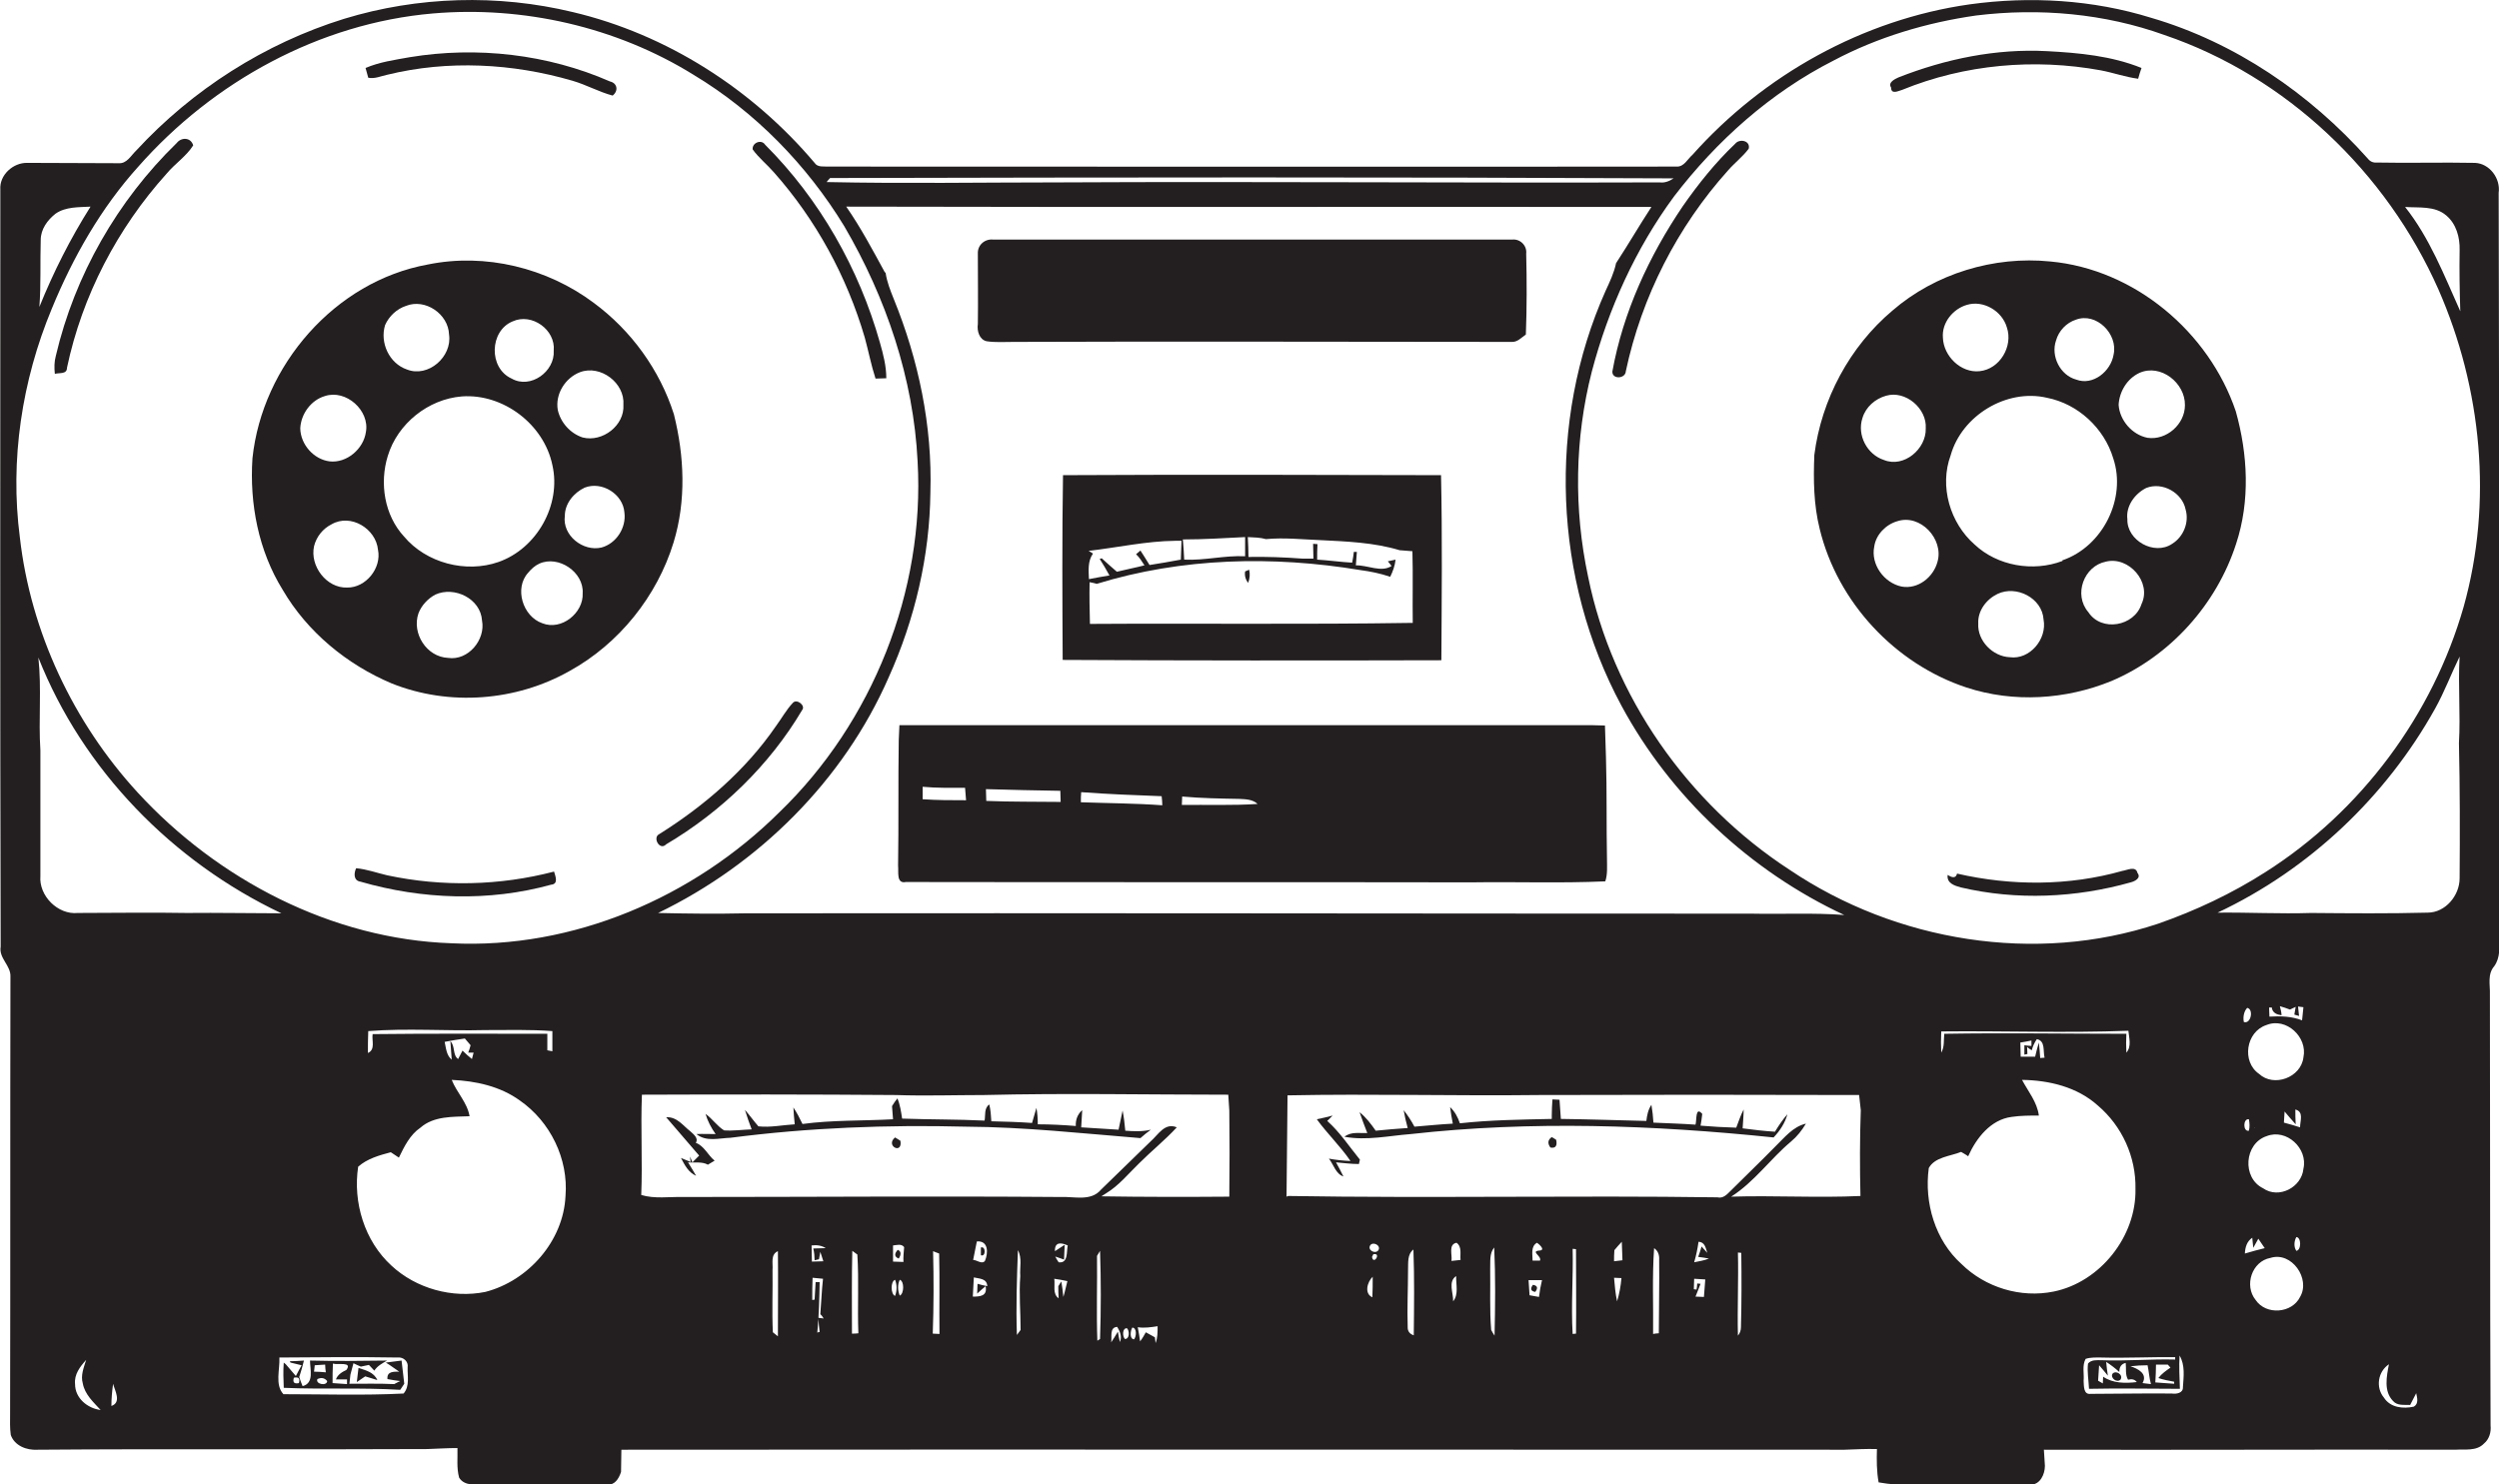 <?xml version="1.0" encoding="utf-8"?>
<!-- Generator: Adobe Illustrator 19.2.0, SVG Export Plug-In . SVG Version: 6.00 Build 0)  -->
<svg version="1.1" id="Layer_1" xmlns="http://www.w3.org/2000/svg" xmlns:xlink="http://www.w3.org/1999/xlink" x="0px" y="0px"
	 viewBox="0 0 742.4 441.1" enable-background="new 0 0 742.4 441.1" xml:space="preserve">
<g>
	<path fill="#231F20" d="M742.3,57.3c0.6-4.3-2.7-8.7-7-8.9c-9.7-0.2-19.5,0.1-29.2-0.1c-1.1,0.1-2-0.3-2.7-1.2
		C686.2,27.8,664,12.6,639.1,5.3c-17.4-5.4-36-6.5-54-4C553.5,5.8,524,22.2,502.8,46c-1.5,1.3-2.5,3.6-4.7,3.5c-84,0.1-168,0-252,0
		c-1.4-0.1-3.2,0.3-4.1-1.1c-18.5-21.9-43.9-38.2-71.8-44.8c-22.3-5.4-46.1-4.7-68,2c-23.5,7.3-45,21-61.7,39.1
		c-1.6,1.5-2.8,4-5.3,3.8c-9,0-18.1-0.1-27.1-0.1c-4.2-0.1-8.3,3.6-8,7.9c0,75-0.1,150,0.1,225c-0.6,3.5,3.1,5.6,2.9,9
		c-0.1,43.3,0,86.6-0.1,130c0,2-0.1,4,0.2,6.1c1.1,3.2,4.7,4.6,7.9,4.4c38.6-0.3,77.2,0,115.8-0.2c3-0.1,6-0.3,9-0.3
		c0.1,2.9-0.3,5.9,0.5,8.8c1.6,2.6,5.1,2,7.7,2.2c12-0.2,24.1,0.2,36.1-0.1c2.4,0.2,3.6-1.7,4.3-3.8c0-2.2,0.1-4.4,0.1-6.6
		c121.1-0.1,242.2,0,363.4,0c3.2-0.1,6.4-0.3,9.6-0.2c-0.1,3.3-0.1,6.6,0.5,9.9c7,1.3,14.1,0.6,21.2,0.7c8-0.1,15.9,0.3,23.9,0
		c2.9,0,4.3-3.1,4.3-5.6c-0.1-1.6-0.2-3.2-0.3-4.8c40.7,0.1,81.4-0.1,122.1,0c2.9-0.2,6.4,0.5,8.6-1.8c1.6-1.3,2.2-3.4,2-5.4
		c-0.2-42.7-0.1-85.4-0.2-128.1c0.1-2.8-0.8-6,1.3-8.4c1.8-2.5,1.5-5.7,1.6-8.5C742.4,204.6,742.5,130.9,742.3,57.3z M726.7,64
		c3,2.5,4.1,6.5,4,10.3c-0.1,6.1,0,12.1,0.2,18.2c-4.8-10.7-9.1-21.8-16.4-31C718.6,61.8,723.3,61.1,726.7,64z M246.6,52.9
		c83.5-0.2,167.1-0.3,250.6,0.1c-1.2,0.8-2.6,1.4-4.1,1.2c-59.3,0.2-118.7-0.3-178,0c-23.2,0-46.3,0.4-69.5-0.1
		C245.8,53.7,246.4,53.2,246.6,52.9z M12.1,71.3c0-3.2,2-5.9,4.4-7.8c3-2.1,6.9-1.9,10.4-2.1c-6,9.5-11,19.4-15.2,29.8
		C12.2,84.6,11.9,77.9,12.1,71.3z M22.3,411.3c-0.3-2.9,1.5-5.2,3.3-7.2c-0.7,2.3-1.7,4.6-1,7c0.6,3.3,3.2,5.6,5.3,7.9
		C26,418.5,22.3,415.5,22.3,411.3z M33.1,417.8c0-2.2,0.2-4.4,0.5-6.6C34.1,413.2,36.2,416.7,33.1,417.8z M55.5,271.3
		c-10.8-0.2-21.6,0-32.4,0c-5.9,0.6-11.6-5.1-11.1-11C12,247.8,12,235.4,12,223c-0.6-9.2,0.4-18.4-0.6-27.6
		c13.2,33.4,39.9,60.7,72.2,76C74.3,271.4,64.9,271.2,55.5,271.3z M119.9,414.1c-11.9,0.6-23.8,0.2-35.7,0.2
		c-2.6-2.8-1-7.4-1.2-10.9c11.7-0.1,23.5-0.2,35.2,0c1.6-0.2,3.2,1.2,2.9,2.9C121,408.8,121.8,411.9,119.9,414.1z M168,355.4
		c-0.6,13.3-11,25.2-23.8,28.5c-9.8,2-20.6-1-27.9-7.8c-8-7.3-11.5-18.8-9.9-29.4c2.7-2.4,6.3-3.4,9.7-4.3c0.6,0.4,1.8,1.2,2.4,1.6
		c1.6-3.3,3.3-6.8,6.4-8.9c4-3.5,9.6-3.2,14.6-3.4c-0.7-4.1-3.8-7-5.3-10.8c7.1,0.3,14.4,1.9,20.2,6.1
		C163.5,333.3,168.9,344.4,168,355.4z M110.7,307.3c-0.3,1.9,0.9,4.6-1.4,5.6c0-2.2,0-4.3,0.1-6.5c11.5-0.9,23.1,0,34.7-0.3
		c6.7,0,13.3-0.2,20,0.3c0,2,0,4,0,6c-0.4-0.1-1.1-0.2-1.5-0.3c0-1.6,0-3.3,0-4.9C145.3,307.2,128,307.1,110.7,307.3z M134.2,314.9
		c-1.6-1.3-1.7-3.5-2.1-5.3c2-0.4,4-0.7,6-1c0.6,0.7,1.1,1.3,1.7,2c-0.2,0.7-0.4,1.5-0.7,2.2l1.6,0l-0.5,1.9c-1-0.8-1.9-1.6-2.8-2.5
		c-0.3,0.6-1,1.9-1.3,2.5c-1.7-1.2-0.8-3.8-2.3-5.3C133.9,311.3,134.1,313.1,134.2,314.9z M134.1,280.3
		c-35.5-1.2-69.4-18.9-93.2-44.8c-19.1-20.8-31.8-47.7-35-75.8c-3-23,0.6-46.6,9.5-68C21.7,76.4,30,61.8,41.1,49.5
		C63.3,24.3,94.9,6.9,128.6,4c26.8-2.3,54.5,4,77.4,18.2c18.3,11,33.7,26.8,44.8,45c12.4,21.2,20.6,45.3,21.8,69.9
		c2.2,38.5-13.4,77.6-41.1,104.3C206,266.7,170.2,282.1,134.1,280.3z M231.1,397.1c-0.4-0.3-1.1-0.9-1.5-1.2
		c-0.3-6.2,0-12.4-0.1-18.5c0.2-1.9-0.7-4.6,1.6-5.6C231.2,380.2,231.1,388.6,231.1,397.1z M243.5,395.8c-0.2,0-0.5,0.1-0.7,0.2
		c0.5-5,0.6-10,0.7-15l-1.2,0c-0.1,1.7-0.2,3.4-0.3,5.2l-0.7,0.1c0-2.2,0-4.4,0.1-6.6c1,0.1,2.1,0.2,3.1,0.3
		c-0.4,3.5-0.5,7-0.8,10.5c0.3,0.3,0.8,0.9,1,1.3l-1.6-0.2C243.2,392.9,243.3,394.4,243.5,395.8z M242,374.5l1.3-0.3
		c0.1-0.6,0.3-1.7,0.4-2.2c0.3,0.9,0.6,1.9,0.9,2.8c-1.1,0-2.3,0.1-3.4,0.1c0-1.6-0.1-3.2-0.1-4.8c1.5-0.2,3,0,4.2,0.8
		c-0.9,0-2.8,0.1-3.7,0.1C241.9,372,242,373.7,242,374.5z M253.1,396.3c0-8.2-0.1-16.4,0.1-24.6c0.4,0.3,1.1,0.8,1.5,1.1
		c0.5,7.8,0,15.6,0.3,23.4C254.5,396.3,253.5,396.3,253.1,396.3z M265.9,385.1c-1.3-0.5-1.4-4.3,0-4.8
		C266.5,381.7,266.5,383.6,265.9,385.1z M267.3,385c-0.6-1.4-0.7-3.3,0-4.7C268.7,380.7,268.6,384.5,267.3,385z M268.4,375
		c-1,0-2.1-0.1-3.1-0.1c0-1.6,0-3.2,0-4.8c1.1-0.1,2.5-0.6,3.3,0.5C268.5,372.1,268.3,373.5,268.4,375z M279.1,396.4
		c-0.5,0-1.5-0.1-2-0.1c0.3-8.2,0.3-16.4,0.1-24.5c0.4,0.2,1.3,0.5,1.8,0.7C279.2,380.4,279,388.4,279.1,396.4z M292.8,382.2
		c0.6,3-1.7,3.1-3.8,3.1c0.1-1.9,0.2-3.8,0.3-5.7c1.7,0.4,3.9,0.3,4,2.6c-1-0.2-1.9-0.4-2.9-0.7c0,0.9-0.1,1.9-0.1,2.9
		C290.9,383.8,292.2,382.7,292.8,382.2z M289.1,374.4c0.4-1.8,0.7-3.7,1.1-5.5c3.5-0.3,3.4,3.5,2.4,5.8
		C291.7,375.8,290.2,374.4,289.1,374.4z M303.2,395.2c-0.3,0.4-0.8,1.1-1.1,1.5c-0.3-8.4,0-16.8,0.3-25.2c1.3,2.4,0.5,5.1,0.7,7.7
		C302.7,384.6,303.2,389.9,303.2,395.2z M315.9,385.4c-0.1-1.2-0.4-3.5-0.6-4.6l-0.9,1.4c0,0.9,0,2.7,0.1,3.6
		c-1.9-1.3-1-3.9-1.3-5.8c1.3,0.2,2.6,0.4,3.9,0.7C316.7,382.2,316.4,383.8,315.9,385.4z M314.5,375.1c-0.3-0.4-0.8-1.3-1-1.7
		c0.7,0.2,2,0.7,2.6,0.9c0-1.1,0.2-3.3,0.2-4.4c-0.7,0.5-2.2,1.4-2.9,1.9c-0.1-2.8,1.8-2.6,3.8-1.7
		C316.8,371.9,317.4,375.5,314.5,375.1z M326.8,397.9l-0.8,0.5c-0.3-8.4,0-16.8-0.1-25.2c0.2-0.4,0.7-1.1,0.9-1.5
		C327.1,380.5,327.1,389.2,326.8,397.9z M332.7,398.8c-0.2-0.8-0.5-2.3-0.6-3.1c-0.6,1.1-1.3,2.1-2,3.2c0.3-1.5-0.6-4.5,1.8-4.6
		C332.7,395.6,333.4,397.2,332.7,398.8z M334.2,397.9c-0.8-0.8-0.8-3.3,0.6-3.2C335.6,395.5,335.6,397.9,334.2,397.9z M336.9,398
		c-1.4-0.1-1.1-2.6-0.5-3.5C337.8,394.6,337.6,397.2,336.9,398z M343.3,399.1l-0.2-1.7c-0.9-0.5-1.8-1-2.7-1.5
		c-0.5,0.9-1,1.8-1.7,2.7c-0.2-1.4-0.4-2.8-0.7-4.2c2,0.3,3.9,0,5.9-0.3C343.9,395.9,343.9,397.6,343.3,399.1z M365.2,355.6
		c-12.7,0.1-25.3,0.1-38-0.1l1.4-0.9c3.8-2.3,6.6-5.8,9.8-8.9c3.7-3.7,7.7-6.9,11.2-10.7c-3.6-1.5-5.5,2.2-7.8,4.2
		c-4.9,4.8-9.8,9.5-14.7,14.3c-3,3.6-8,2-12.1,2.2c-37.3-0.3-74.7,0-112.1,0c-4.1-0.1-8.4,0.6-12.4-0.6c0.4-9.9-0.2-19.8,0.2-29.8
		c25.2-0.1,50.3-0.1,75.5,0.1c8.7,0.3,17.4,0,26.1,0c24.2-0.6,48.4-0.1,72.6-0.1c0.1,1.6,0.2,3.1,0.3,4.7
		C365.3,338.5,365.3,347,365.2,355.6z M221.6,271.4c-8.7,0.2-17.4,0.1-26.1-0.1c30-14.5,55.1-39.4,68.5-70
		c7.8-17.3,12.2-36.1,12.4-55c0.6-19.7-3.5-39.3-10.9-57.5c-1-2.5-2-5-2.4-7.7l-0.3-0.3c-3.6-6.6-7.1-13.2-11.4-19.4
		c79.7,0.2,159.5,0,239.2,0.1c-3.6,5.5-6.9,11.2-10.5,16.7c-0.6,2.9-1.9,5.6-3.1,8.2c-17.4,38.9-15.5,85.8,4.7,123.3
		c14.6,27.1,38.3,49.2,66.2,62.2c-9.2-0.7-18.4-0.2-27.6-0.4C420.9,271.5,321.2,271.3,221.6,271.4z M407.7,385.5
		c-2.5-1.1-1.5-4.6,0.1-6.1C407.8,381.4,407.8,383.5,407.7,385.5z M407.6,373.5l0.4-0.8C410.5,372.2,408,376.1,407.6,373.5z
		 M409.5,371.5c-0.9,1.3-3.4,0-2.4-1.5C408,368.9,410.3,370.1,409.5,371.5z M420,396.8c-1.2-0.4-1.8-1.2-1.8-2.3
		c-0.2-5.7,0.1-11.4,0.1-17.1c0.1-2.1-0.3-4.6,1.6-6.1C420.2,379.7,420.1,388.2,420,396.8z M431.7,386.7c0.1-2.4-1.6-5.9,0.9-7.5
		C432.5,381.7,433.4,384.6,431.7,386.7z M431.2,374.7c0.3-1.8-1-4.9,1.5-5.4c1.7,1.2,1,3.4,1.2,5.1
		C433,374.5,432.1,374.6,431.2,374.7z M444,396.9c-0.3-0.4-0.8-1.3-1-1.7c-0.5-6-0.2-12-0.3-18c0.1-2.2-0.3-4.7,1.2-6.5
		C444.3,379.4,444.2,388.2,444,396.9z M457.2,385.4c-0.7-0.1-2.1-0.4-2.8-0.5c-0.1-1.5-0.2-3-0.3-4.5c1.3,0,2.6,0,4,0
		C457.7,382.1,457.4,383.7,457.2,385.4z M457.5,371.6c-3.1,0.2,0.6,1.6,0,3c-0.5,0-1.6,0-2.2,0c0-1.9-0.6-4.2,1.3-5.3
		C457.1,369.6,459.2,371.4,457.5,371.6z M468.2,396.3l-1,0.1c-0.5-8.4,0.2-16.9,0-25.3l1,0.1C468.2,379.6,468.3,388,468.2,396.3z
		 M480.4,386.7c-0.5-2.3-0.7-4.7-0.9-7c0.6,0,1.7,0.1,2.2,0.1C481.5,382.1,481.1,384.4,480.4,386.7z M479.5,374.8
		c0-1.1,0-2.2,0.1-3.3c0.7-0.9,1.5-1.7,2.2-2.5c0.1,1.8,0.1,3.6,0.2,5.5C481.1,374.6,480.3,374.7,479.5,374.8z M492.8,396.2
		c-0.4,0-1.3,0.1-1.7,0.2c0.1-8.5-0.3-17,0.3-25.5c1.2,0.8,1.6,2.1,1.5,3.5C493,381.6,492.8,388.9,492.8,396.2z M506.2,385.4
		c-0.6,0-1.8-0.1-2.5-0.1c0.5-1.3,1-2.5,1.5-3.8l-1-0.1c0,0.5-0.1,1.3-0.2,1.8l-0.8-0.1c0-0.8,0.1-2.3,0.1-3.1
		c1.1,0.1,2.2,0.1,3.3,0.2C506.5,382,506.3,383.7,506.2,385.4z M503.3,375.1c0.6-2,1-4,1.3-6.1c1.9,0.1,2.1,1.8,2.6,3.3
		c-0.4-0.5-1.3-1.4-1.7-1.9c-0.2,0.8-0.7,2.3-1,3.1c0.8,0.1,2.4,0.3,3.2,0.5C506.2,374.6,504.7,374.8,503.3,375.1z M517.2,394.4
		c0,0.9-0.3,1.8-0.9,2.5c-0.2-8.2,0.2-16.5,0-24.7l1,0.1C517.4,379.7,517.4,387,517.2,394.4z M552.7,355.4
		c-12.8,0.6-25.6-0.2-38.4,0.2l0,0c6.9-4.4,11.6-11.2,17.8-16.4c1.8-1.5,3.2-3.3,4.4-5.3c-3.9,0.9-6.4,4.2-9.1,6.8
		c-4.4,4.5-8.9,8.8-13.3,13.2c-1.1,1.1-2.2,2.3-3.9,1.9c-42.5-0.6-85,0.3-127.5-0.4l-0.5,0.2c0.1-10,0.2-20.1,0.3-30.1
		c24.9-0.5,49.8,0.2,74.7-0.1c31.7-0.1,63.4-0.1,95.1,0c0.2,1.5,0.3,3,0.5,4.5C552.5,338.3,552.5,346.8,552.7,355.4z M582.7,375.6
		c-7.8-7-11.1-18.2-9.7-28.5c1.8-3.3,6.4-3.5,9.6-4.8c0.5,0.3,1.6,0.9,2.1,1.3c2.4-5.4,6.7-10.9,12.9-11.7c2.7-0.4,5.4-0.4,8.1-0.4
		c-0.5-4-3.2-7.2-5-10.6c8,0.1,16.4,2.1,22.5,7.6c7.2,6.1,11.4,15.3,11.2,24.8c0.3,14.1-10.5,27.7-24.3,30.5
		C600.3,385.8,589.8,382.6,582.7,375.6z M577.6,307.2c-0.2,1.9,0.1,3.9-0.9,5.6c-0.1-2.1-0.1-4.2,0-6.3c18.5-0.2,37.1,0.5,55.6-0.2
		c0.2,2.1,1,4.7-0.6,6.5c-0.1-1.9-0.1-3.8,0-5.6C613.7,307.2,595.6,306.9,577.6,307.2z M602.3,313.2c0-0.5-0.1-1.6-0.1-2.1
		c0.3,0.3,1,0.8,1.4,1c0.3-1.2,0.8-2.3,1.5-3.3c2.6,0.5,1.8,3.5,2.3,5.5l-1.3,0.1c-0.1-1.5-0.2-3-0.4-4.6c-0.4,1.4-0.8,2.8-1.1,4.2
		c-1.4,0-2.9,0-4.3,0c0-1.4-0.1-2.8-0.1-4.2c0.8-0.1,2.4-0.4,3.3-0.6l0,1.6c-0.5,0-1.6-0.1-2.1-0.2c0,0.7,0,2.1,0,2.8L602.3,313.2z
		 M648.5,412.2c0.1,1.8-2,2.1-3.3,1.9c-8-0.1-16.1,0.1-24.1,0.1c-2.2,0.3-2-2.4-2.1-3.9c0.2-2.1-0.5-4.5,0.6-6.5
		c1.5-0.5,3.1-0.4,4.7-0.4c7.3,0.2,14.6-0.2,21.9-0.1l0,0.7c-7.3-0.2-14.6,0.5-21.9,0.2c-1.4,0-3-0.2-4,1c-0.3,2.5,0.2,5,0.3,7.5
		c9-0.2,18,0,27,0c-0.1-3.3-0.3-6.6-0.1-9.9C649.2,405.7,648.7,409.1,648.5,412.2z M645.9,410.6l0,0.6c-1.9-0.1-3.8-0.3-5.6-0.4
		c0.1-1.8,0.2-3.5,0.2-5.3c1.2,0,2.3,0,3.5,0c0.2,0.2,0.6,0.7,0.8,0.9c-1.3,0.9-2.6,1.8-3.6,3.1C642.7,410,644.3,410.3,645.9,410.6z
		 M632.9,406c1.7-0.2,3.4-0.3,5.1-0.3c0.4,1.9,0.5,3.8,1,5.6c-0.6-0.1-1.9-0.2-2.5-0.3C638.1,408.2,635.1,406.7,632.9,406z
		 M625.7,404.7c1.4,0.9,2.7,1.9,3.9,3c0-1.5,0.6-2.4,1.9-2.7c0.2,1.7-0.2,3.5,0.7,5c1.1-0.3,2-0.1,2.6,0.7c-3.4,0.4-7.1,0.4-10-1.6
		c0,0.5-0.1,1.5-0.1,2c-0.4-0.2-1.1-0.6-1.4-0.8c0.1-1.5,0.2-3.1,0.3-4.6c0.9,1,1.7,2,2.6,3.1C626,407.8,625.8,405.7,625.7,404.7z
		 M667.6,299.5c2,0.4,1.1,4.9-1,4.2C666.3,302.3,666.6,300.5,667.6,299.5z M677.3,299c1,0.3,2,0.6,3,1c0.4-0.2,1.3-0.6,1.7-0.8
		c-0.1,0.6-0.3,1.7-0.4,2.3l1.4,0.4c-0.1-0.7-0.2-2.1-0.3-2.8l1.6,0.2c-0.1,1.3-0.3,2.6-0.4,3.9c-3.1-1.2-6.4-1.3-9.7-1.1
		c0-0.7-0.1-2-0.1-2.7l0.8,0c0.2,1.6,1.5,2.1,2.9,2.3C677.8,301,677.5,299.7,677.3,299z M684.3,314.2c-0.7,6-8.8,9-13.2,4.9
		c-5.2-3.6-3.9-12.5,2.2-14.5C679.2,302.2,685.6,308.2,684.3,314.2z M681.9,329.7c2.6,0.7,1.4,3.3,1.4,5.3c-1.6-0.5-3.2-1-4.8-1.4
		c0.1-1.1,0.1-2.2,0.2-3.3c1.1,1.3,2.2,2.6,3.3,3.8C681.9,333,681.9,330.8,681.9,329.7z M669.8,335l0,0.2l-0.1-0.1
		C669.7,335.1,669.7,335.1,669.8,335z M668.1,332.6c0.2,1.1,0.3,2.3,0,3.4C666.3,336.4,666.3,332.3,668.1,332.6z M669.1,367.8
		c0.1,0.8,0.2,2.3,0.3,3c0.5-0.9,1-1.8,1.5-2.7c0.5,0.7,1.4,2.1,1.9,2.8c-2,0.5-3.9,1-5.9,1.6C667,370.6,667.5,368.9,669.1,367.8z
		 M683.3,385.4c-2.4,4.9-10.1,5.5-13.2,0.9c-3.5-4.3-1.1-11.5,4.4-12.5C680.8,371.8,686.5,380,683.3,385.4z M682.2,367.6
		c1.5,0.1,1.5,3.9,0,4.1C681.4,370.6,681.5,368.8,682.2,367.6z M684.3,347.3c-0.5,5.5-7.3,9.1-12,5.8c-6.3-3.1-5.6-13.3,1.1-15.5
		C679.3,335.3,685.7,341.3,684.3,347.3z M717.1,418c-3.2,0.7-7,0.3-8.9-2.7c-2.5-3-1.8-7.7,1.5-9.9c-0.7,3.6-1.6,8,1.2,10.9
		c1.3,1.5,3.3,1.1,5.1,1.2c0.6-1.2,1.2-2.3,1.8-3.5C718.1,415.4,718.6,417.1,717.1,418z M730.7,261c0,5.1-4.2,10.2-9.5,10.2
		c-11.5,0.3-23.1,0.2-34.6,0.1c-9.3,0.3-18.5-0.2-27.8-0.1c27.2-12.8,50-34.4,64.6-60.6c2.8-5,4.8-10.4,7.3-15.5
		c-0.5,8.6,0.3,17.1-0.2,25.7C730.8,234.2,730.8,247.6,730.7,261z M731.9,180.3c-9.2,32.2-30.5,60.8-58.8,78.8
		c-10,6.4-20.8,11.5-32,15.4c-36.4,12.1-77.8,5.3-109.4-16c-30.3-19.7-52.7-51.6-59.9-87.1c-4.3-20.1-4-41.1,1.1-61
		c4.9-18.6,13-36.5,24.4-52C510,41.8,526,27.5,544.7,18c13.2-7,27.7-11.3,42.4-13.4c18.8-2.3,38.1-0.6,55.9,5.8
		C679.2,22.7,709,51.2,724.4,86C737.3,115.4,740.6,149.3,731.9,180.3z"/>
	<path fill="#231F20" d="M565.1,26.7c18.6-7.6,39.3-9.4,59-5.8c3.7,0.7,7.3,2,11.1,2.5c0.3-1.1,0.6-2.1,1-3.2
		c-8.9-3.6-18.6-4.5-28.1-5c-15.1-0.8-30.1,2.3-44.1,7.8c-1.1,0.5-3.2,1.5-2.2,3C561.8,28.2,564,27,565.1,26.7z"/>
	<path fill="#231F20" d="M115.1,22.2c18-4.4,37.2-3.4,55,1.8c4.1,1.2,7.8,3.3,11.9,4.4c1.8-1.4,1.4-3.7-0.8-4.2
		c-18.5-8.1-39.5-10.5-59.5-7.2c-4.4,0.8-8.9,1.4-13.1,3.2c0.2,0.7,0.6,2.2,0.8,2.9C111.3,23.5,113.2,22.6,115.1,22.2z"/>
	<path fill="#231F20" d="M52.5,42.5c-17.6,17.1-30.3,39.3-35.9,63.2c-0.5,1.8-0.5,3.6-0.3,5.4c1.3-0.4,3.6,0.2,3.6-1.8
		c4.5-21.4,15-41.5,29.6-57.7c2.5-3,5.8-5.1,7.9-8.4C56.7,40.8,53.9,40.7,52.5,42.5z"/>
	<path fill="#231F20" d="M229.9,51.2c12.5,14.1,21.7,31,27,49.1c1.1,4,1.9,8.2,3.2,12.2c0.8,0,2.4-0.1,3.2-0.1
		c0-3.6-0.9-7.1-1.9-10.6c-6.2-22-17.9-42.6-34.1-58.8c-1.1-1.7-3.9-0.6-3.7,1.4C225.4,46.9,227.9,48.9,229.9,51.2z"/>
	<path fill="#231F20" d="M515.5,42.7c-5.9,5.6-11,12-15.6,18.6c-10,14.8-17.7,31.4-20.9,49.1c-0.1,2.4,3.9,2.2,4-0.1
		c4.7-22.1,15.3-42.9,30.4-59.7c1.9-2.2,4.3-4,6.1-6.4C520.1,41.8,516.8,41.1,515.5,42.7z"/>
	<path fill="#231F20" d="M293.1,101.4c2.6,0.4,5.3,0.2,8,0.2c49.3-0.2,98.7,0,148,0c1.7,0.1,2.9-1.3,4.2-2.2c0.3-8,0.3-16,0.1-24
		c0.3-2.4-1.8-4.5-4.2-4.2c-51.4,0-102.8,0-154.1,0c-2.5-0.3-4.7,1.6-4.6,4.1c0,7,0.1,14,0,21C290.2,98.3,290.9,100.9,293.1,101.4z"
		/>
	<path fill="#231F20" d="M200.2,123.1c-4.2-13.2-12.7-24.9-23.8-33.1c-13.9-10.4-32.2-14.9-49.3-11.4c-27.6,5-49.2,30-52.1,57.6
		c-0.9,13.5,1.8,27.5,9,39.1c7.3,12.5,19.1,22.2,32.4,27.8c17,6.8,36.9,5.3,52.8-3.7c14.7-8.1,26-22.2,30.9-38.2
		C203.9,148.8,203.3,135.5,200.2,123.1z M172.3,110.6c6.1-2.3,13.4,3.2,12.9,9.7c0.4,6.1-6.2,11.2-12.1,9.7
		c-3.7-1.2-6.6-4.5-7.4-8.2C164.9,117.1,167.9,112.3,172.3,110.6z M152.3,95.5c5.7-2.6,12.8,2.5,12.2,8.7c0.4,6.2-6.9,11.5-12.5,8.3
		C145.1,109.4,145.4,98.3,152.3,95.5z M89.2,127.3c0.2-4.3,3.2-8.4,7.3-9.6c6.3-2.1,13.4,4.3,12.2,10.7c-0.7,5-5.7,9.3-10.8,8.7
		C93.2,136.5,89.3,132.1,89.2,127.3z M103.1,174.6c-6.1,0.2-11.1-6.4-9.8-12.3c0.7-2.8,2.6-5.2,5.2-6.5c5.7-3.3,13.2,1.3,13.8,7.6
		C113.4,168.8,108.7,174.7,103.1,174.6z M114.4,96.6c1.2-2.7,3.5-4.8,6.2-5.7c5.7-2.3,12.6,2.4,12.8,8.5c1,6.6-6.2,12.9-12.5,10.4
		C115.6,108,112.8,101.8,114.4,96.6z M133.1,195.5c-6.4-0.3-10.8-7.3-8.8-13.2c0.9-2.4,2.8-4.4,5-5.6c5.7-2.6,13.5,1.2,13.9,7.7
		C144.3,190.1,139.1,196.4,133.1,195.5z M120,159.4c-5.8-6.3-7.3-15.8-4.8-23.9c2.9-9.6,12-16.9,22-17.7
		c12.3-0.9,24.4,8.3,26.9,20.4c2.7,11.8-4.6,24.8-16,28.8C138.4,170.4,126.6,167.3,120,159.4z M161.1,185.2c-5.8-2-8.4-10.4-4.2-15
		c0.9-1.1,2-2.1,3.3-2.7c5.7-2.6,13.3,2.5,12.9,8.8C173.4,182.1,166.8,187.5,161.1,185.2z M178.7,162.7c-5.5,1.3-11.7-3.6-10.9-9.4
		c0-3.7,2.7-6.9,5.9-8.4c5.1-2,11.4,1.9,11.8,7.4C186.1,156.8,183.1,161.5,178.7,162.7z"/>
	<path fill="#231F20" d="M609.1,77.7c-16.7-1.7-34.2,3.6-46.9,14.6c-12.7,10.7-21.1,26.4-23.2,42.9c-0.3,7.4-0.2,14.8,1.6,22
		c5.3,21.8,22.4,40.1,43.6,47.1c14,4.6,29.5,3.6,43-1.9c17.5-7.4,31.3-22.8,37.1-40.8c4.2-12.7,3.5-26.6-0.1-39.4
		C656.2,98.6,634.1,80,609.1,77.7z M635.6,110.8c6.3-2.8,13.6,3,13.5,9.6c0,5.7-5.5,10.5-11.1,9.7c-4.6-0.9-8.3-5.2-8.6-9.8
		C629.6,116.4,631.9,112.5,635.6,110.8z M610.8,101.2c0.8-2.9,3.1-5.3,5.9-6.2c6.1-2.3,12.6,4.3,11.2,10.4
		c-0.8,4.9-6.1,9.3-11.1,7.4C612,111.5,609.2,105.8,610.8,101.2z M553.3,124.2c1-3.3,3.8-5.7,7-6.6c5.8-1.7,12.2,3.8,11.8,9.7
		c0.2,6.1-6.5,11.8-12.4,9.4C554.7,135.1,551.6,129.3,553.3,124.2z M575.6,166.9c-1.2,4.6-5.8,8.3-10.7,7.4
		c-5.2-1.1-9.2-6.6-8.1-11.9c0.5-3.5,3.4-6.5,6.8-7.5C570.5,152.6,577.5,160.2,575.6,166.9z M584.3,90.6c4.9-1.5,10.5,1.8,11.9,6.7
		c1.9,5.6-2.1,12.4-8.1,13c-5.6,0.6-10.7-4.5-10.9-9.9C576.8,95.9,580.2,91.8,584.3,90.6z M597.1,195.3c-5.1-0.2-9.7-4.9-9.4-10
		c-0.2-3.8,2.4-7.2,5.7-8.8c5.6-2.7,13.3,1.2,13.7,7.6C608.2,189.9,603,196.1,597.1,195.3z M612.7,166.7c-8.7,3.3-19.3,1.5-26.1-4.9
		c-7.3-6.4-10.5-17.3-7.1-26.5c3.3-11.8,16.6-19.9,28.6-17.1c9.2,1.8,17,9,19.7,18c4,11.9-3.1,26.2-15.1,30.3L612.7,166.7z
		 M636.2,179.5c-2.1,6.6-11.9,8.4-15.8,2.4c-4.5-5.2-1.3-13.7,5.2-15C632.4,165.2,639.3,173,636.2,179.5z M645.3,161.6
		c-5.3,3.6-13.5-1-13.3-7.3c-0.5-3.9,2.2-7.6,5.6-9.3c4.8-1.9,10.7,1.4,11.7,6.4C650.4,155.2,648.7,159.5,645.3,161.6z"/>
	<path fill="#231F20" d="M315.8,141.2c-0.3,18.3-0.2,36.6-0.1,54.9c37.5,0.2,75,0.2,112.5,0.1c0.1-18.3,0.3-36.7-0.1-55
		C390.7,141.1,353.3,141,315.8,141.2z M369.9,159.6c0,1.9,0,3.8,0,5.7c-6.1-0.3-12,1.3-18.1,1c-0.1-2-0.2-4-0.4-6
		C357.6,160.3,363.8,159.9,369.9,159.6z M324.7,164.5c-0.3-0.2-0.9-0.6-1.3-0.8c8.6-1,17.1-2.9,25.8-3c0.5,0,1.4,0,1.8,0
		c-0.1,1.9-0.1,3.8-0.2,5.6c-3.1,0.6-6.2,1.1-9.3,1.6c-0.9-1.5-1.8-2.9-2.7-4.3c-0.3,0.3-1,0.8-1.3,1.1c1,0.9,1.7,2.1,2.5,3.3
		c-2.7,0.7-5.4,1.2-8.2,1.9c-1.5-1.3-3-2.6-4.5-4l-0.6,0.2c1,1.6,2,3.2,2.9,4.9c-2,0.3-4,0.7-6.1,1.1
		C323.4,169.5,323.1,166.8,324.7,164.5z M392.2,160.5c7.9,0.4,16,0.7,23.6,3c1.3,0.1,2.5,0.2,3.8,0.3c0.2,7.1,0,14.2,0.1,21.3
		l-0.4,0c-31.8,0.5-63.7,0.1-95.5,0.3c-0.1-4.1-0.2-8.3-0.1-12.4c0.5,0.1,1.6,0.3,2.1,0.5c25.3-7.8,52.4-8.4,78.3-4.1
		c3,0.4,6,1,8.9,2c0.8-1.6,1.4-3.3,1.6-5.1c-0.6,0.1-1.7,0.4-2.3,0.5c0.3,0.3,0.8,1,1.1,1.4c-3.1,2-7.1-0.3-10.6-0.2
		c0.1-1.4,0.2-2.7,0.3-4c-0.2,0-0.7,0-0.9,0c-0.1,0.8-0.3,2.4-0.5,3.2c-3.5-0.2-6.9-0.7-10.4-0.9c0-1.5,0-3.1,0.1-4.6
		c-0.3,0-0.9-0.1-1.3-0.1c0,1.5,0.1,2.9,0.1,4.4c-0.8,0-2.4,0-3.2,0c-5.4-0.4-10.8-0.6-16.1-0.5c0-2-0.1-3.9-0.2-5.9
		c1.8,0.1,3.6,0.1,5.4,0.6C381.6,159.7,386.9,160.3,392.2,160.5z"/>
	<path fill="#231F20" d="M235.6,208.8c-2,2.1-3.4,4.7-5.1,7c-9,13.1-21.3,23.7-34.7,32.1c-2,1,0.2,5,2.1,3
		c16.4-9.7,30.7-23.5,40.4-39.9C239.4,209.7,236.8,207.6,235.6,208.8z"/>
	<path fill="#231F20" d="M477.4,255.3c-0.2-10.1,0-20.1-0.3-30.2c-0.1-3.2-0.2-6.3-0.3-9.5c-1.3,0-2.5-0.1-3.7-0.1
		c-67.6,0-135.3,0-202.9,0c-0.7,0-2.2,0-3,0c-0.1,1.5-0.1,3-0.2,4.5c-0.2,12.4,0,24.8-0.2,37.2c0.2,1.8-0.6,5.5,2.3,4.9
		c56,0.1,112,0,168.1,0.1c13.2-0.2,26.5,0.3,39.7-0.3C477.6,259.8,477.4,257.5,477.4,255.3z M274.1,237.5c0-0.9,0-2.8,0-3.7
		c4.2,0.4,8.4,0.3,12.6,0.3c0.1,0.9,0.2,2.8,0.3,3.7C282.6,237.8,278.4,237.8,274.1,237.5z M293,238c0-1.2-0.1-2.3-0.1-3.5
		c7.4,0.2,14.7,0.4,22.1,0.5c0,1.1,0.1,2.2,0.1,3.3C307.7,238.2,300.3,238.3,293,238z M321.1,238.4c0-0.8,0-2.3,0.1-3
		c8,0.6,16,0.9,23.9,1.2c0.1,0.7,0.2,2,0.2,2.7C337.3,238.7,329.2,238.7,321.1,238.4z M351.1,239.2c0-0.6,0.1-1.9,0.1-2.5
		c5.6,0.5,11.3,0.6,16.9,0.7c1.9,0.1,4,0.1,5.5,1.5C366.2,239.4,358.6,239.1,351.1,239.2z"/>
	<path fill="#231F20" d="M115,260.1c-3-0.7-6-1.8-9.2-2.1c-0.7,1.5-0.8,3.7,1.3,4c18.3,5.3,38.2,6,56.6,0.9c2.3-0.2,1.3-2.5,0.9-3.9
		C148.5,263.2,131.4,263.6,115,260.1z"/>
	<path fill="#231F20" d="M630.5,258.8c-15.9,4.5-33,4.5-49.1,0.8c-0.4,1.7-1.8,1-2.8,0.4c-0.3,2.5,2.1,3.2,3.9,3.7
		c16.6,3.9,34.2,3.1,50.5-1.5c1.2-0.3,3.2-1.3,2-2.8C634.5,257.2,631.9,258.6,630.5,258.8z"/>
	<path fill="#231F20" d="M517.7,335.3c0.1-1.9,0.3-3.8,0.3-5.6c-0.9,1.7-1.5,3.6-2.2,5.4c-3.5-0.1-7.1-0.3-10.6-0.6
		c0.2-1.2,0.4-2.3,0.5-3.5c-2.1-2.4-1.6,1.9-2,3.2c-4.2-0.3-8.3-0.4-12.5-0.6c-0.1-1.8-0.3-3.5-0.6-5.3c-1,1.5-1.3,3.1-1.5,4.8
		c-8.5-0.2-16.9-0.5-25.4-0.6c-0.1-1.9-0.3-3.8-0.4-5.7c-0.5,0-1.6-0.1-2.1-0.1c-0.1,1.5-0.2,3.1-0.2,4.7c0,0.3,0,0.9,0,1.1
		c-9.1,0.2-18.3,0.3-27.3,1.3c-0.6-1.8-1.5-3.5-2.9-4.8c0.2,1.7,0.5,3.3,0.8,4.9c-3.8,0.2-7.6,0.6-11.4,0.9c-0.9-1.7-2-3.4-3.2-4.9
		c0.3,1.8,0.7,3.5,1.2,5.3c-3.2,0.2-6.4,0.5-9.5,0.8c-1.4-2-2.9-4-4.8-5.5c0.7,2.1,1.5,4.1,2.3,6.2c-2.3,0.1-4.8-0.5-6.8,1.1
		c6.6,1.2,13.2-0.3,19.7-0.8c35.8-4,72-2.7,107.8,1c1.9-2,3.4-4.3,4.1-6.9c-1.4,1.6-2.6,3.4-3.7,5.2
		C524,336.1,520.8,335.7,517.7,335.3z"/>
	<path fill="#231F20" d="M334.3,336c-0.2-2-0.4-4-0.8-6c-0.4,1.9-0.8,3.8-1.2,5.7c-3.7-0.2-7.4-0.5-11.1-0.7
		c0.1-1.7,0.2-3.4,0.3-5.1c-1.4,1.2-2,2.9-1.9,4.7c-3.8-0.3-7.5-0.5-11.3-0.5c0-1.6-0.1-3.3-0.4-4.9c-0.3,1.1-1,3.4-1.3,4.5
		c-4-0.3-8.1-0.4-12.1-0.5c-0.1-1.7-0.2-3.3-0.6-5c-1.6,1.1-1.1,3.2-1.4,4.8c-8.2-0.4-16.3-0.3-24.5-0.6c-0.3-2-0.6-4.1-1.4-6
		c-0.6,0.7-1.1,1.5-1.6,2.3c0.1,1,0.2,2.9,0.3,3.9c-9,0.5-18,0.2-26.9,1.4c-0.8-1.7-1.7-3.4-2.7-4.9c0.1,1.7,0.2,3.3,0.4,5
		c-3.6,0.2-7.2,1-10.8,0.6c-1.4-1.6-2.6-3.3-4-4.9c0.6,2,1.3,3.9,2,5.8c-2.8,0.1-5.5,0.5-8.2,0.3c-2.1-1.3-3.5-3.5-5.5-4.9
		c0.6,2.1,1.7,4.2,3,6c-1.9,0-3.8-0.1-5.7,0c2.9,2.4,6.7,1.2,10.1,1.1c23.2-3,46.6-3.9,70-3.3c17.3,0.1,34.5,2,51.8,3.4
		c1-0.9,2-1.7,3.1-2.5C339.4,336.3,336.8,336.2,334.3,336z"/>
	<path fill="#231F20" d="M394.3,333.1c0.4-0.4,1.2-1.2,1.6-1.6c-1.6,0.4-3.1,0.8-4.7,1.1c3.1,4.3,7,8,10,12.4
		c-2.2-0.1-4.3-0.3-6.4-0.7c1.4,1.8,2,4.5,4.3,5.3c-0.7-1.4-1.4-2.8-2.2-4.2c2.2,0.2,4.5,0.5,6.8,0.5c0.1-0.3,0.2-1,0.3-1.3
		C400.9,340.8,398.1,336.5,394.3,333.1z"/>
	<path fill="#231F20" d="M206.7,339.6c0.9-1.3-0.6-2.5-1.6-3.4c-2.2-1.7-4-4.4-7.2-4.2c3.3,3.8,6.5,7.6,9.8,11.4
		c-0.7,0.7-1.3,1.3-2,2l-0.7-1.7c0,0.4,0.1,1.2,0.2,1.6c-0.7-0.3-2.2-0.9-2.9-1.2c1.1,2.1,2.2,4.3,4.5,5.3c-0.8-1.4-1.6-2.7-2.4-4
		c2,0.2,4.1-0.3,5.9,0.7c0.7-0.4,1.3-0.8,2-1.2C210.3,343.3,209.2,340.5,206.7,339.6z"/>
	<path fill="#231F20" d="M265.9,338c-3,2.5,2.3,5.2,1.6,1C267,338.7,266.3,338.2,265.9,338z"/>
	<path fill="#231F20" d="M461,337.9c-1.2,0.8-1.3,1.9-0.4,3.1c1.5,0.3,2.1-0.5,1.7-2.3C462,338.5,461.4,338.1,461,337.9z"/>
	<path fill="#231F20" d="M291.4,370.7c0,0.6,0,1.7,0,2.3C292.9,373.6,292.9,370.2,291.4,370.7z"/>
	<path fill="#231F20" d="M266.7,371.4c-1.1,1.2-1,2.1,0.3,2.6C267.8,372.7,267.7,371.8,266.7,371.4z"/>
	<path fill="#231F20" d="M456.1,383.9c0.9-1.2,0.6-1.9-0.7-2.1C454.5,383,454.8,383.7,456.1,383.9z"/>
	<path fill="#231F20" d="M114.6,404.9c1.4,0.8,2.6,1.8,4,2.7c-1.7,0-3.7-0.1-3.5,2.2c0.9,0.2,2.9,0.5,3.8,0.6
		c-0.4,0.2-1.3,0.6-1.8,0.9c-4.4-0.2-8.9-0.1-13.3-0.1c0.1-0.7,0.2-2,0.3-2.7c0.3-1.1,0.6-2.3,0.9-3.4c0.5,0.3,1.6,0.7,2.2,1
		c0.8-0.2,1.6-0.3,2.4-0.5c0.5,0.6,1.1,1.1,1.6,1.7c0.9-1.4,2.4-2.2,3.8-3c-7.6,0.1-15.2,0.2-22.9,0c0,2.6,1.3,6.7-2.2,7.6
		c-0.3-0.7-0.8-2-1-2.7c0.5-1.6,1-3.2,1.4-4.9c-1.4,0.1-2.8,0.2-4.2,0.2l0.2,0.4c0.8,0.2,2.5,0.6,3.3,0.8c-0.6,1-1.1,2.1-1.7,3.2
		c-1-1.2-2-2.3-3-3.5l-0.6-0.5c-0.2,2.5-0.1,5,0,7.5c11.5,0.5,23-0.1,34.6,0.6c0.3-0.4,0.9-1.3,1.2-1.8c-0.3-2.3-0.5-4.6-0.8-6.9
		C117.6,404.5,116.1,404.7,114.6,404.9z M88.8,411c-1.4,0.3-1.9-0.2-1.5-1.6C88.7,409.1,89.2,409.6,88.8,411z M93.5,405.7
		c1-0.1,2.1-0.1,3.1-0.2c0,0.6,0.1,1.7,0.2,2.3c-1.2-0.1-2.3-0.2-3.5-0.2C93.3,407.2,93.5,406.2,93.5,405.7z M94.3,409.8
		c1.1-0.5,2.1-0.4,2.9,0.6C97.1,412,93.6,411.3,94.3,409.8z M103.1,409.9l0,1.4c-1.4-0.1-2.9-0.2-4.3-0.3c0-1.9,0-3.9,0.1-5.8
		c1.4,0.5,5.9-0.7,4,1.9c-1.3,0.6-2.6,1.4-3.1,2.8C100.7,409.9,102.3,409.9,103.1,409.9z"/>
	<path fill="#231F20" d="M106.5,406.5c-0.2,1.4-0.3,2.8-0.5,4.2c0.8-0.6,1.7-1.1,2.5-1.7c0.9,0.3,2.7,0.8,3.6,1.1
		C111.1,407.8,108.7,407.2,106.5,406.5z"/>
	<path fill="#231F20" d="M630,409.9c0.8-1.4-1.4-2.8-2.4-1.7C626.8,409.5,629,411.1,630,409.9z"/>
	<path fill="#231F20" d="M369.9,169.8c-0.2,1.2,0.1,2.4,0.9,3.4c0.5-1.3,0.6-2.6,0.3-3.9C370.8,169.4,370.2,169.7,369.9,169.8z"/>
</g>
</svg>
